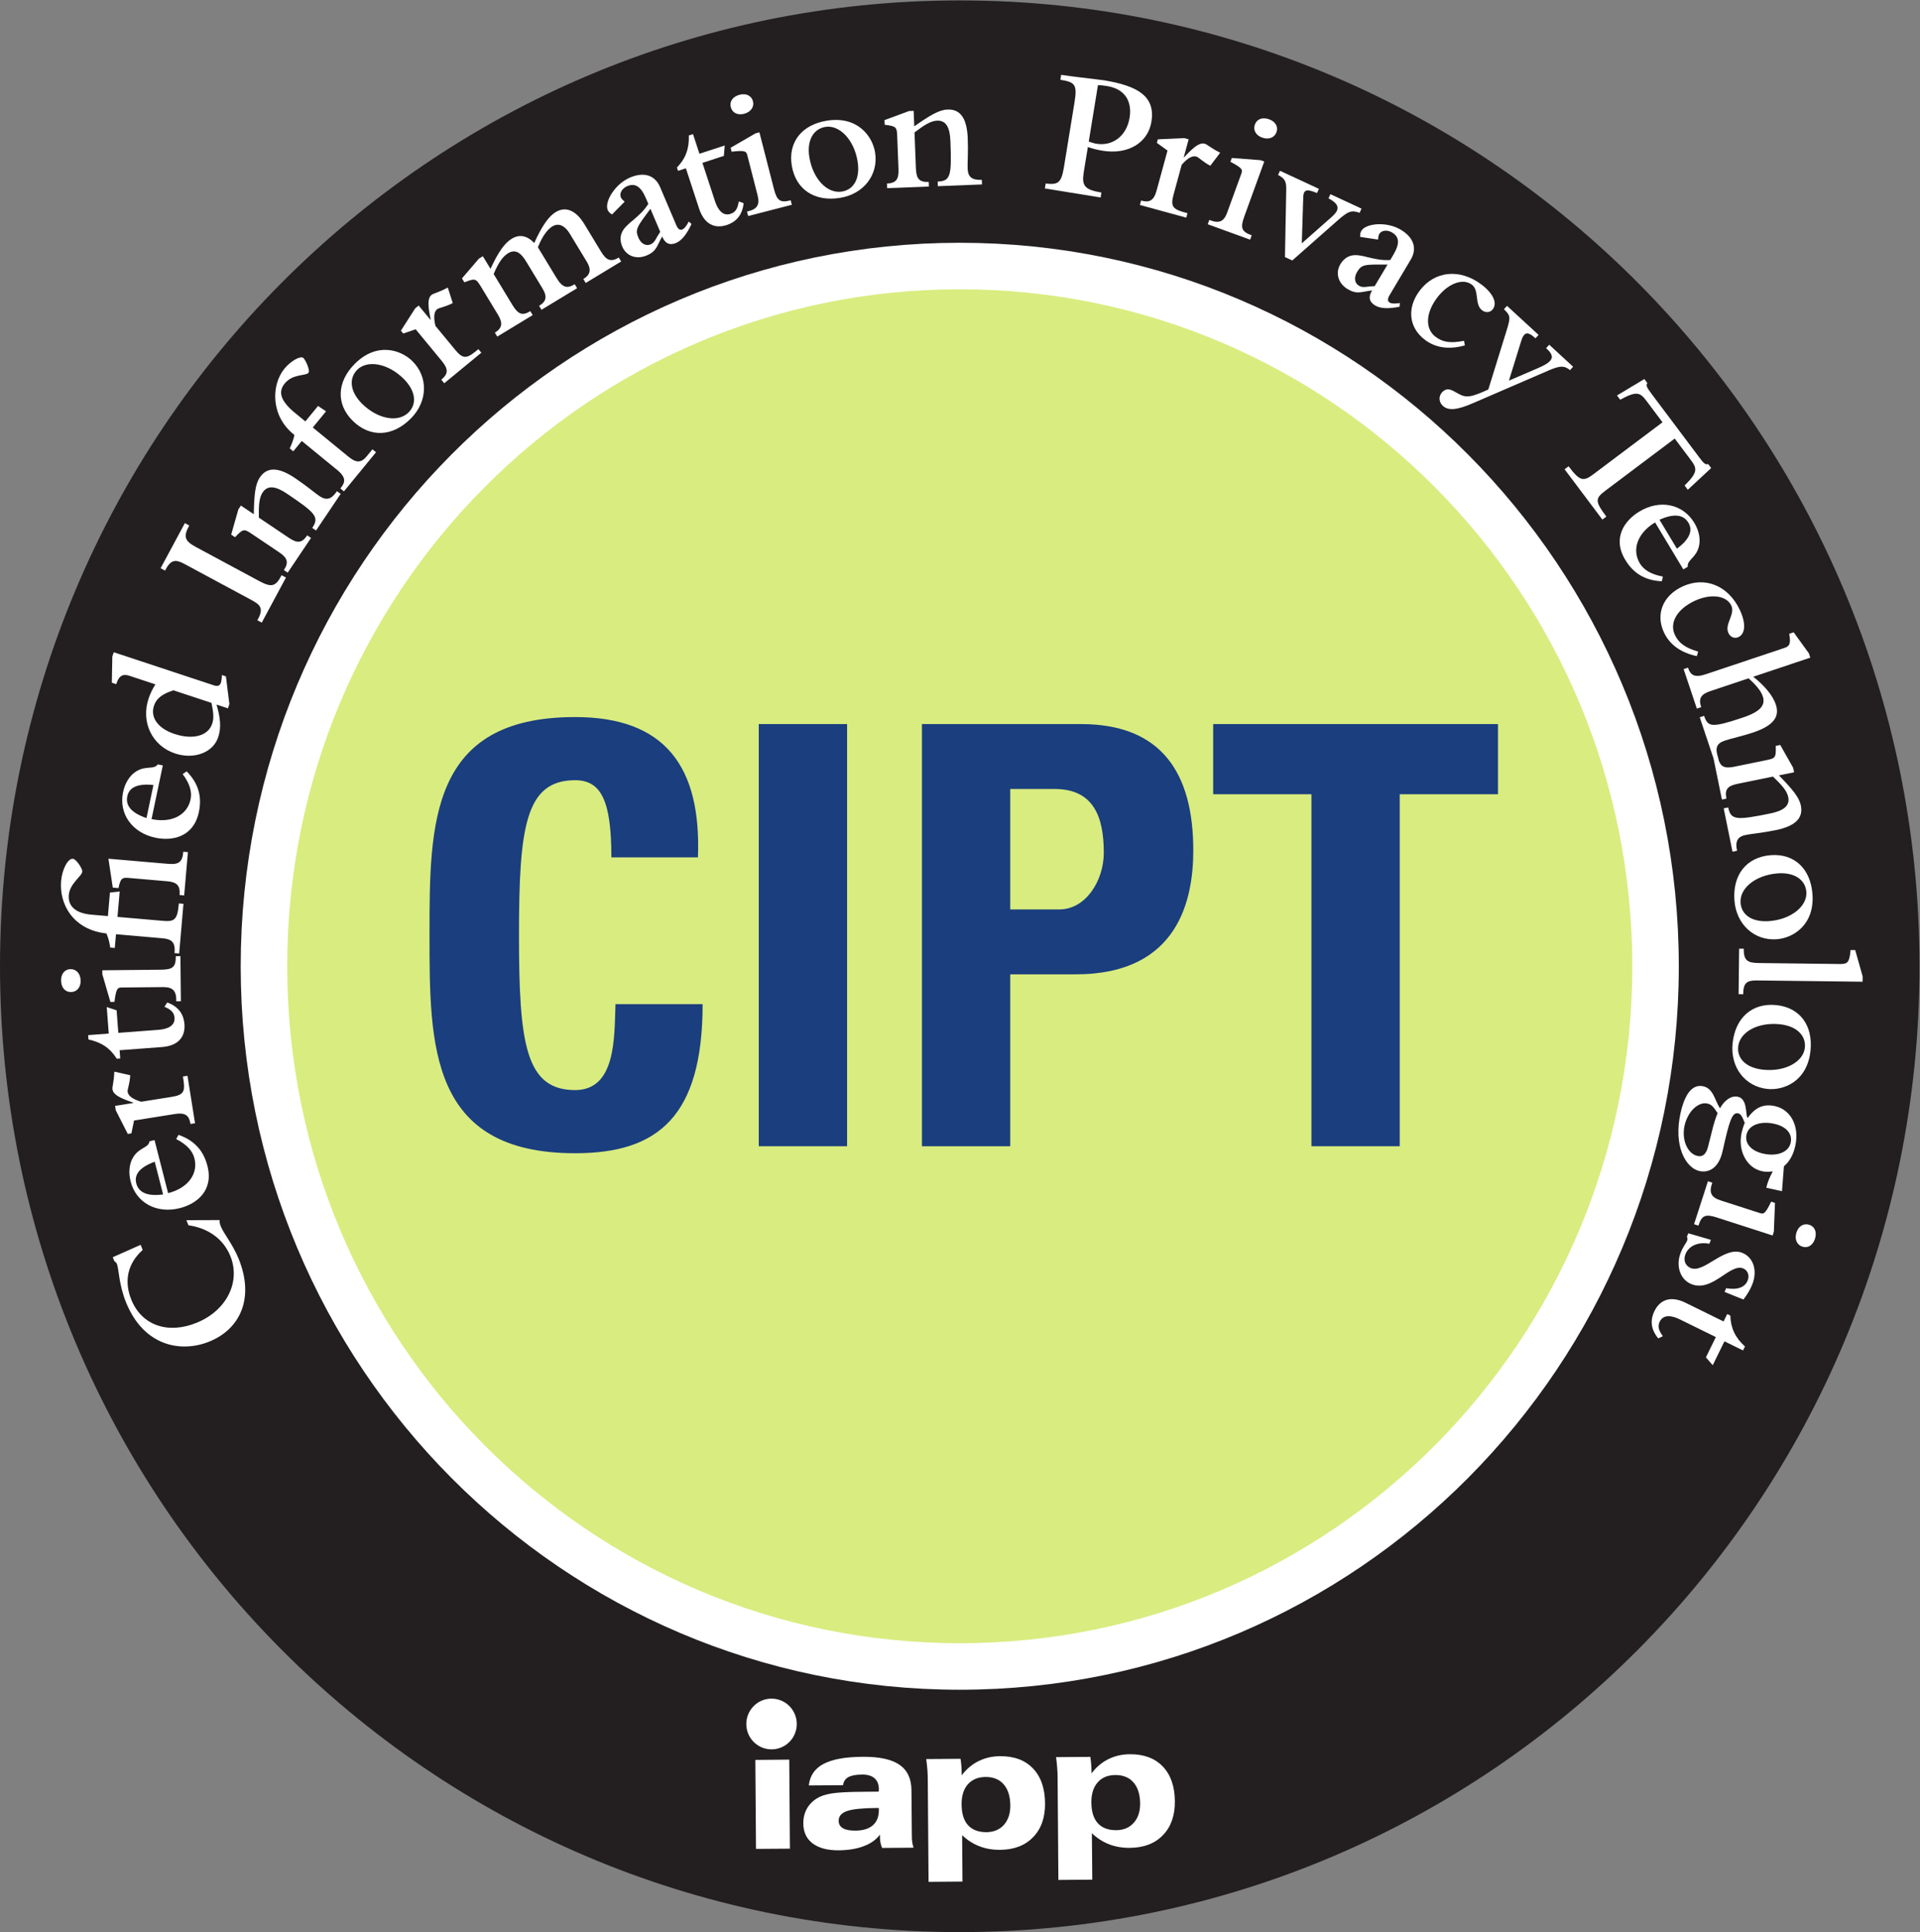 <?xml version="1.0" encoding="UTF-8" standalone="no"?>
<!-- Created with Inkscape (http://www.inkscape.org/) -->

<svg
   version="1.1"
   id="svg2"
   width="192"
   height="193.24"
   viewBox="0 0 192 193.24"
   sodipodi:docname="CIPT_FINAL.eps"
   xmlns:inkscape="http://www.inkscape.org/namespaces/inkscape"
   xmlns:sodipodi="http://sodipodi.sourceforge.net/DTD/sodipodi-0.dtd"
   xmlns="http://www.w3.org/2000/svg"
   xmlns:svg="http://www.w3.org/2000/svg">
  <rect x="0" y="0" width="192" height="193.24" fill="#808080" stroke="none"/>
  <defs
     id="defs6" />
  <sodipodi:namedview
     id="namedview4"
     pagecolor="#ffffff"
     bordercolor="#000000"
     borderopacity="0.25"
     inkscape:showpageshadow="2"
     inkscape:pageopacity="0.0"
     inkscape:pagecheckerboard="0"
     inkscape:deskcolor="#d1d1d1" />
  <g
     id="g8"
     inkscape:groupmode="layer"
     inkscape:label="ink_ext_XXXXXX"
     transform="matrix(1.333,0,0,-1.333,0,193.24)">
    <g
       id="g10"
       transform="scale(0.1)">
      <path
         d="M 1440,724.66 C 1440,324.461 1117.66,0 720,0 322.344,0 0,324.461 0,724.66 c 0,400.24 322.344,724.69 720,724.69 397.66,0 720,-324.45 720,-724.69"
         style="fill:#231f20;fill-opacity:1;fill-rule:nonzero;stroke:none"
         id="path12" />
      <path
         d="m 1241.97,724.676 c 0,-290.145 -233.68,-525.375 -521.97,-525.375 -288.289,0 -521.98,235.23 -521.98,525.375 0,290.144 233.691,525.384 521.98,525.384 288.29,0 521.97,-235.24 521.97,-525.384"
         style="fill:#d9ec80;fill-opacity:1;fill-rule:nonzero;stroke:none"
         id="path14" />
      <path
         d="m 1241.97,724.676 c 0,-290.145 -233.68,-525.375 -521.97,-525.375 -288.289,0 -521.98,235.23 -521.98,525.375 0,290.144 233.691,525.384 521.98,525.384 288.29,0 521.97,-235.24 521.97,-525.384"
         style="fill:none;stroke:#ffffff;stroke-width:34.9;stroke-linecap:butt;stroke-linejoin:miter;stroke-miterlimit:4;stroke-dasharray:none;stroke-opacity:1"
         id="path16" />
      <path
         d="m 566.648,129.199 25.438,0.211 0.496,-66.789 -25.441,-0.18 -0.493,66.758"
         style="fill:#ffffff;fill-opacity:1;fill-rule:nonzero;stroke:none"
         id="path18" />
      <path
         d="m 660.117,73.191 c -2.769,-3.793 -6.769,-6.703 -12.058,-8.672 -5.305,-2.051 -11.59,-3.059 -18.864,-3.148 -8.418,-0.043 -14.945,1.688 -19.566,5.18 -4.617,3.488 -6.941,8.461 -6.996,14.969 -0.028,4.012 0.836,7.672 2.582,10.879 1.746,3.25 4.277,5.883 7.64,7.934 2.653,1.719 6.395,2.969 11.184,3.727 4.774,0.761 12.399,1.16 22.797,1.23 l 12.375,0.109 c -0.004,0.25 0.031,0.563 0.066,0.981 0.036,0.383 0.051,0.68 0.051,0.859 -0.031,3.602 -1.113,6.352 -3.277,8.192 -2.149,1.89 -5.274,2.808 -9.309,2.781 -4.656,-0.031 -8.086,-0.691 -10.344,-1.949 -2.253,-1.231 -3.554,-3.262 -3.972,-6.032 l -25.656,-0.199 c 0.765,7.258 4.425,12.641 10.953,16.129 6.554,3.5 16.324,5.289 29.332,5.371 12.519,0.117 21.785,-1.883 27.726,-5.98 5.934,-4.071 8.953,-10.492 8.985,-19.172 l 0.289,-34.148 c 0,-1.899 0.093,-3.539 0.32,-4.941 0.195,-1.399 0.555,-2.711 1.004,-3.961 l -23.617,-0.18 c -0.559,1.25 -0.953,2.57 -1.239,4.051 -0.273,1.441 -0.394,2.992 -0.418,4.742 z m -0.804,19.938 h -2.012 c -10.52,-0.09 -17.852,-0.859 -22,-2.328 -4.125,-1.461 -6.176,-3.902 -6.153,-7.34 0.032,-2.473 1.09,-4.312 3.227,-5.531 2.094,-1.23 5.293,-1.828 9.504,-1.781 5.664,0.051 9.996,1.402 12.976,4.062 3.004,2.629 4.489,6.449 4.458,11.43 v 1.488"
         style="fill:#ffffff;fill-opacity:1;fill-rule:nonzero;stroke:none"
         id="path20" />
      <path
         d="m 597.727,156.289 c 0.086,-10.527 -8.336,-19.109 -18.774,-19.168 -10.449,-0.101 -19.008,8.359 -19.078,18.891 -0.066,10.488 8.34,19.09 18.773,19.168 10.454,0.082 19.004,-8.391 19.079,-18.891"
         style="fill:#ffffff;fill-opacity:1;fill-rule:nonzero;stroke:none"
         id="path22" />
      <path
         d="m 793.988,39.148 -0.582,77.063 c 0,2.277 -0.129,4.711 -0.324,7.199 -0.176,2.488 -0.457,5.129 -0.832,7.871 l 25.695,0.199 c 0.27,-1.73 0.493,-3.449 0.621,-5.179 0.161,-1.699 0.243,-3.422 0.243,-5.141 l 0.046,-2.078 c 3.43,4.617 7.641,8.188 12.532,10.637 4.902,2.453 10.301,3.711 16.234,3.742 10.524,0.07 18.754,-3.012 24.723,-9.231 5.957,-6.25 8.961,-14.968 9.039,-26.179 0.062,-10.629 -2.93,-19.109 -8.981,-25.32 -6.027,-6.281 -14.308,-9.41 -24.761,-9.512 -5.664,-0.07 -10.899,0.832 -15.606,2.672 -4.75,1.84 -9.055,4.598 -12.906,8.328 l 0.289,-34.867 z m 43.446,37.332 c 5.464,0.051 9.828,1.871 13.074,5.531 3.238,3.59 4.84,8.438 4.82,14.477 -0.09,6.813 -1.742,12.071 -4.976,15.793 -3.286,3.758 -7.813,5.61 -13.637,5.571 -5.664,-0.032 -10.102,-1.872 -13.277,-5.524 -3.2,-3.637 -4.747,-8.668 -4.711,-15.137 0.066,-6.84 1.675,-12.012 4.843,-15.512 3.203,-3.508 7.817,-5.258 13.864,-5.199"
         style="fill:#ffffff;fill-opacity:1;fill-rule:nonzero;stroke:none"
         id="path24" />
      <path
         d="m 696.594,37.711 -0.59,77.051 c 0.012,2.25 -0.121,4.66 -0.285,7.136 -0.223,2.543 -0.492,5.172 -0.867,7.942 l 25.722,0.199 c 0.293,-1.75 0.453,-3.449 0.61,-5.199 0.14,-1.75 0.242,-3.442 0.242,-5.141 l 0.019,-2.097 c 3.504,4.668 7.672,8.199 12.563,10.66 4.918,2.429 10.34,3.726 16.25,3.726 10.508,0.09 18.769,-3 24.668,-9.199 6,-6.25 8.98,-14.988 9.066,-26.207 C 784.07,85.961 781.098,77.469 775.035,71.25 769,64.988 760.73,61.82 750.273,61.738 c -5.707,-0.047 -10.914,0.863 -15.636,2.723 -4.696,1.809 -9.012,4.57 -12.852,8.277 l 0.25,-34.816 z m 43.445,37.27 c 5.481,0.078 9.859,1.898 13.109,5.531 3.204,3.637 4.817,8.469 4.778,14.52 -0.051,6.809 -1.703,12.071 -4.965,15.809 -3.277,3.762 -7.793,5.601 -13.617,5.558 -5.649,-0.058 -10.114,-1.898 -13.313,-5.558 -3.152,-3.57 -4.718,-8.66 -4.664,-15.129 0.059,-6.781 1.633,-11.98 4.832,-15.5 3.207,-3.512 7.809,-5.25 13.84,-5.23"
         style="fill:#ffffff;fill-opacity:1;fill-rule:nonzero;stroke:none"
         id="path26" />
      <path
         d="m 164.754,534.25 c -0.012,-1.797 0.09,-2.785 0.879,-4.707 2.344,-5.723 8.887,-13.313 13.308,-24.133 12.129,-29.676 1.25,-52.851 -21.687,-62.238 -21.785,-8.91 -49.395,-3.25 -62.57,28.976 -5.672,13.879 -5.449,25.422 -6.961,29.114 -0.422,1.015 -0.938,1.551 -1.836,1.933 l -1.301,3.172 20.898,9.289 1.555,-3.82 c -11.281,-10.106 -14.238,-23.367 -8.457,-37.5 7.813,-19.109 27.383,-25.977 49.031,-17.109 22.434,9.171 33.11,30.636 25.149,50.117 -5.11,12.492 -16.297,20.84 -31.387,22.988 l -1.562,3.828 24.941,0.09"
         style="fill:#ffffff;fill-opacity:1;fill-rule:nonzero;stroke:none"
         id="path28" />
      <path
         d="m 116.082,578.008 c -10.859,-3.914 -15.598,-9.383 -13.867,-16.18 1.805,-7.062 8.535,-9.894 20.144,-8.351 z m 17.844,20.168 c 11.765,-4.094 18.719,-11.692 21.687,-23.293 4.766,-18.66 -8.152,-28.485 -20.636,-31.668 -17.43,-4.453 -32.872,3.965 -36.961,19.949 -1.848,7.199 -0.898,13.547 1.805,18.078 4.614,7.703 11.528,6.914 12.336,12.09 l 3.758,0.957 10.207,-39.855 c 14.883,3.8 22.727,14.472 19.727,26.191 -1.465,5.734 -5.95,10.41 -13.684,14.406 l 1.762,3.145"
         style="fill:#ffffff;fill-opacity:1;fill-rule:nonzero;stroke:none"
         id="path30" />
      <path
         d="m 98.59,599.297 -2.734,-0.43 -8.965,17.656 -0.555,3.399 13.68,2.18 -0.047,0.261 c -10.949,3.692 -15.02,6.25 -15.586,9.922 -0.332,2.043 1.035,4.895 1.375,13.313 l 11.926,-2.696 c -0.254,-6.308 -2.227,-10.664 -1.945,-12.433 0.5,-3.125 3.828,-5.528 10.157,-7.442 l 22.687,3.614 c 9.844,1.562 10.547,4.179 8.641,15.304 l 3.418,0.535 5.675,-35.593 -3.425,-0.539 c -1,6.242 -3.633,8.75 -11.703,7.472 l -30.625,-4.875 -1.973,-9.648"
         style="fill:#ffffff;fill-opacity:1;fill-rule:nonzero;stroke:none"
         id="path32" />
      <path
         d="m 125.496,697.5 c 9.133,-3.32 12.371,-9.559 12.883,-16.289 0.691,-9.199 -4.328,-16.199 -16.887,-17.148 l -31.75,-2.383 0.469,-6.18 -2.617,-0.195 c -5.059,8.047 -11.621,12.383 -21.219,14.422 l -0.254,3.293 15.469,1.16 -1.516,19.902 7.414,-2.469 1.277,-16.894 30.082,2.265 c 6.914,0.516 12.547,3.016 12.086,9.051 -0.282,3.84 -2.403,6.028 -7.567,8.274 l 2.129,3.191"
         style="fill:#ffffff;fill-opacity:1;fill-rule:nonzero;stroke:none"
         id="path34" />
      <path
         d="m 82.82,697.91 -6.035,20.715 -0.031,3.027 43.879,0.438 c 9.133,0.09 11.328,2.043 11.25,10.148 l 3.457,0.039 0.359,-33.839 -3.465,-0.028 c 0.204,7.695 -2.461,10.703 -9.941,10.633 l -31.008,-0.301 c -2.91,-0.039 -4.149,-0.324 -5.43,-10.793 z m -36.992,16.145 c -0.059,4.961 2.812,8.425 7.109,8.465 4.422,0.039 7.5,-3.504 7.566,-8.731 0.051,-4.949 -2.82,-8.418 -7.246,-8.465 -4.434,-0.039 -7.383,3.367 -7.43,8.731"
         style="fill:#ffffff;fill-opacity:1;fill-rule:nonzero;stroke:none"
         id="path36" />
      <path
         d="m 125.621,801.555 c 8,-0.696 11.184,0.683 11.906,9.043 l 3.446,-0.293 -2.813,-32.481 -3.437,0.293 c 0.617,7.266 -2.215,9.715 -9.266,10.332 l -29.504,2.547 c -4.559,0.391 -5.644,-0.898 -7.07,-7.676 l -4.277,0.364 -3.27,21.687 z M 82.684,738.703 c -0.539,3.496 -1.105,6.582 -2.844,10.594 -24.785,2.695 -35.516,21.711 -33.992,39.394 0.762,8.77 5.086,16.954 8.816,16.633 2.609,-0.226 7.258,-7.531 7.09,-9.582 -0.312,-3.562 -9.383,-8.855 -10.145,-17.625 -0.754,-8.769 5.762,-13.75 16.797,-14.707 l 12.559,-1.086 1.524,17.676 7.293,0.754 -1.641,-19.043 33.925,-2.941 c 8.84,-0.762 11.028,0.578 12.114,13.039 l 3.445,-0.293 -3.215,-37.286 -3.457,0.301 c 0.695,7.949 -1.863,10.52 -9.031,11.133 l -34.903,3.02 -0.891,-10.286 -3.445,0.305"
         style="fill:#ffffff;fill-opacity:1;fill-rule:nonzero;stroke:none"
         id="path38" />
      <path
         d="m 115.098,860.656 c -11.477,1.27 -18.157,-1.554 -19.594,-8.418 -1.492,-7.14 3.293,-12.636 14.394,-16.367 z m 24.929,10.254 c 8.75,-8.859 11.629,-18.742 9.18,-30.461 -3.953,-18.855 -19.894,-21.98 -32.5,-19.355 -17.629,3.683 -27.773,18.039 -24.387,34.199 1.524,7.277 5.176,12.551 9.602,15.422 7.539,4.89 13.398,1.14 16.418,5.43 l 3.797,-0.793 -8.449,-40.274 c 15.058,-3.144 26.796,2.981 29.289,14.824 1.218,5.793 -0.743,11.973 -5.938,18.957 l 2.988,2.051"
         style="fill:#ffffff;fill-opacity:1;fill-rule:nonzero;stroke:none"
         id="path40" />
      <path
         d="m 130.125,931.711 c -8.477,-2.715 -12.793,-6.066 -14.617,-11.555 -2.942,-8.875 3.086,-17.109 15.437,-21.199 13.672,-4.512 25.176,-1.504 28.203,7.637 1.297,3.914 1.2,7.578 -0.5,15.683 z m 32.336,-10.703 c 2.754,-9.746 3.738,-16.887 1.227,-24.465 -3.797,-11.504 -18.016,-16.941 -32.333,-12.207 -17.214,5.695 -25.769,23.449 -19.929,41.094 1.211,3.652 3.074,7.531 5.152,10.754 l -19.305,6.386 c -4.609,1.524 -7.93,0.743 -10.09,-6.23 l -3.289,1.094 0.359,19.589 1.086,3.262 75.058,-24.824 c 3.016,-0.996 4.551,-0.344 5.418,2.266 0.079,0.261 0.688,2.968 0.625,5.449 l 3.032,-1.008 2.605,-20.711 -1.074,-3.273 -8.543,2.824"
         style="fill:#ffffff;fill-opacity:1;fill-rule:nonzero;stroke:none"
         id="path42" />
      <path
         d="m 120.496,1023.33 18.184,33.83 3.281,-1.78 c -4.356,-8.12 -3.77,-11.4 4.883,-16.07 l 47.453,-25.54 c 9.148,-4.93 12.5,-4.54 16.941,4.32 l 3.289,-1.78 -18.164,-33.818 -3.289,1.778 c 5.379,9.441 1.797,11.835 -5.156,15.585 l -49.641,26.715 c -6.582,3.55 -10.117,3.42 -14.48,-5.01 l -3.301,1.77"
         style="fill:#ffffff;fill-opacity:1;fill-rule:nonzero;stroke:none"
         id="path44" />
      <path
         d="m 173.426,1048.55 5.39,18.92 1.914,2.86 9.661,-6.5 c 0.281,14.57 1.011,22.37 4.547,27.62 5.304,7.88 13.734,8 26.371,-0.49 9.312,-6.27 14.531,-10.94 18.308,-13.49 5.293,-3.55 8.977,-2.55 13.125,3.62 l 2.86,-1.94 -18.504,-27.51 -2.871,1.93 c 5.457,8.1 2.656,11.15 -18.946,25.69 -8.625,5.8 -14.519,6.45 -18.215,0.97 -2.617,-3.88 -3.074,-9.53 -2.886,-18.95 l 22.293,-15 c 6.433,-4.33 9.914,-4.35 13.996,1.69 l 2.859,-1.92 -17.5,-26.05 -2.871,1.95 c 3.762,5.59 2.773,9.08 -3.445,13.26 l -20.559,13.83 c -5.976,4.03 -6.555,3.91 -12.644,-2.43 l -2.883,1.94"
         style="fill:#ffffff;fill-opacity:1;fill-rule:nonzero;stroke:none"
         id="path46" />
      <path
         d="m 217.344,1113.23 c 1.531,3.19 3.23,7.66 3.457,10.14 -17.903,13.95 -17.485,37.42 -7.375,49.76 4.629,5.63 11.953,9.77 14.09,8.01 1.504,-1.23 5.382,-9.37 3.898,-11.19 -2.004,-2.44 -11.797,-0.63 -17.805,-7.99 -5.32,-6.48 -2.949,-13.41 7.871,-22.26 l 7.61,-6.23 9.492,11.6 6.008,-4.02 -9.934,-12.14 26.668,-21.84 c 5.246,-4.28 9.192,-5.39 13.801,0.25 l 4.277,5.22 2.688,-2.2 -24.067,-29.35 -2.675,2.19 c 3.578,4.35 4.765,8 -2.41,13.88 l -26.563,21.74 -6.359,-7.76 -2.672,2.19"
         style="fill:#ffffff;fill-opacity:1;fill-rule:nonzero;stroke:none"
         id="path48" />
      <path
         d="m 306.543,1140.25 c 6.48,6.56 5.23,16.31 -3.828,25.28 -11.809,11.7 -27.258,14.21 -34.719,6.69 -6.594,-6.65 -5.254,-16.7 3.621,-25.47 11.711,-11.6 27.071,-14.41 34.926,-6.5 z m -40.449,36.35 c 16.375,16.52 34.492,10.78 43.258,2.11 12.011,-11.88 11.574,-30.23 -1.114,-43.03 -13.758,-13.88 -30.75,-14.49 -43.648,-1.72 -12.512,12.37 -11.965,29.06 1.504,42.64"
         style="fill:#ffffff;fill-opacity:1;fill-rule:nonzero;stroke:none"
         id="path50" />
      <path
         d="m 302.508,1199.41 -1.758,2.13 10.664,16.69 2.656,2.19 8.821,-10.69 0.203,0.17 c -2.371,11.32 -2.227,16.12 0.644,18.48 1.602,1.3 4.766,1.57 12.188,5.54 l 3.73,-11.65 c -5.578,-2.97 -10.332,-3.48 -11.711,-4.61 -2.437,-2.02 -2.82,-6.1 -1.277,-12.53 l 14.637,-17.74 c 6.347,-7.7 8.965,-6.97 17.582,0.31 l 2.207,-2.68 -27.824,-22.92 -2.215,2.68 c 4.89,4.02 5.718,7.56 0.504,13.87 l -19.735,23.95 -9.316,-3.19"
         style="fill:#ffffff;fill-opacity:1;fill-rule:nonzero;stroke:none"
         id="path52" />
      <path
         d="m 346.578,1240.79 12.719,14.84 2.945,1.78 5.735,-9.46 c 5.75,12.54 10.617,19.37 15.918,22.58 5.761,3.49 11.335,2.52 16.894,-3.19 5.676,12.66 10.859,20.02 16.035,23.16 7.766,4.71 15.43,1.1 21.602,-9.08 l 12.265,-20.23 c 3.516,-5.8 6.68,-8.89 13.504,-4.76 l 1.797,-2.96 -26.59,-16.12 -1.797,2.96 c 4.708,2.85 6.575,6.4 2.559,13.03 l -12.695,20.95 c -3.235,5.33 -7.84,8.68 -13.145,5.48 -3.879,-2.36 -7.578,-7.67 -10.801,-15.61 l 13.993,-23.09 c 4.457,-7.33 7.98,-8.11 13.625,-4.68 l 1.797,-2.97 -26.719,-16.18 -1.778,2.95 c 4.93,3.01 6.563,6.41 2.469,13.16 l -12.051,19.88 c -3.379,5.57 -7.468,10.2 -13.711,6.42 -3.992,-2.42 -7.41,-7.41 -10.808,-15.61 l 14.14,-23.32 c 4.454,-7.34 7.723,-7.95 13.36,-4.52 l 1.797,-2.96 -26.582,-16.12 -1.797,2.96 c 5.527,3.36 6.062,7.24 2.336,13.4 l -12.629,20.83 c -3.945,6.5 -4.406,6.72 -12.598,3.52 l -1.789,2.96"
         style="fill:#ffffff;fill-opacity:1;fill-rule:nonzero;stroke:none"
         id="path54" />
      <path
         d="m 487.93,1293.02 c -10.129,-13.78 -11.703,-15.35 -8.996,-21.72 1.894,-4.46 5.593,-6.5 9.14,-4.99 1.895,0.81 2.84,2.11 3.797,3.73 0.82,1.55 1.516,2.75 3.418,5.66 z m 30.847,-11.4 c -3.679,-7.88 -7.402,-12.46 -11.582,-14.24 -4.804,-2.05 -8.34,-0.4 -10.449,4.88 -4.062,-7.3 -4.101,-11.07 -11.57,-14.25 -7.727,-3.27 -15.324,-0.5 -18.363,6.64 -1.512,3.56 -1.676,7.1 -0.438,10.19 1.445,3.62 4.707,6.5 8.594,9.66 3.828,3.29 8.117,6.91 11.386,12.22 l -1.738,4.07 c -3.777,8.92 -8.125,11.74 -14.07,9.21 -3.918,-1.67 -6.047,-5.43 -4.817,-8.37 0.497,-1.14 1.778,-2.4 2.891,-3.27 l -9.512,-9.62 c -1.789,1.05 -2.707,2.16 -3.195,3.31 -2.644,6.24 5.539,19.65 16.684,24.38 10.371,4.41 18.738,1.95 22.632,-7.22 l 12.129,-28.53 c 1.145,-2.67 2.61,-4.01 4.504,-3.2 1.524,0.65 3.114,2.53 4.805,5.95 l 2.109,-1.81"
         style="fill:#ffffff;fill-opacity:1;fill-rule:nonzero;stroke:none"
         id="path56" />
      <path
         d="m 557.859,1297.21 c -1.023,-9.66 -6.308,-14.31 -12.714,-16.4 -8.758,-2.86 -16.758,0.35 -20.684,12.32 l -9.922,30.26 -5.879,-1.92 -0.832,2.5 c 6.613,6.82 9.25,14.24 8.93,24.04 l 3.133,1.03 4.824,-14.74 18.973,6.2 -0.641,-7.79 -16.086,-5.26 9.402,-28.68 c 2.153,-6.57 5.93,-11.47 11.672,-9.58 3.672,1.2 5.281,3.77 6.223,9.32 l 3.601,-1.3"
         style="fill:#ffffff;fill-opacity:1;fill-rule:nonzero;stroke:none"
         id="path58" />
      <path
         d="m 548.094,1338.8 18.679,10.81 2.93,0.76 10.91,-42.52 c 2.285,-8.85 4.707,-10.51 12.567,-8.49 l 0.851,-3.35 -32.781,-8.44 -0.859,3.35 c 7.539,1.65 9.812,4.96 7.949,12.2 l -7.715,30.04 c -0.727,2.81 -1.301,3.95 -11.77,2.68 z m 6.828,39.79 c 4.812,1.23 8.855,-0.73 9.922,-4.88 1.101,-4.3 -1.606,-8.13 -6.672,-9.44 -4.793,-1.23 -8.848,0.72 -9.942,5.01 -1.101,4.29 1.504,7.97 6.692,9.31"
         style="fill:#ffffff;fill-opacity:1;fill-rule:nonzero;stroke:none"
         id="path60" />
      <path
         d="m 631.578,1305.92 c 9.106,1.47 13.828,10.11 11.777,22.68 -2.671,16.41 -13.687,27.53 -24.148,25.85 -9.23,-1.51 -14.043,-10.43 -12.039,-22.74 2.652,-16.27 13.418,-27.58 24.41,-25.79 z m -11.308,53.18 c 22.941,3.72 34.218,-11.57 36.203,-23.74 2.715,-16.68 -8.426,-31.26 -26.211,-34.15 -19.289,-3.13 -33.379,6.38 -36.297,24.29 -2.832,17.36 7.422,30.54 26.305,33.6"
         style="fill:#ffffff;fill-opacity:1;fill-rule:nonzero;stroke:none"
         id="path62" />
      <path
         d="m 663.531,1359.53 18.442,6.82 3.445,0.13 0.449,-11.61 c 11.914,8.36 18.645,12.36 24.973,12.61 9.469,0.36 14.551,-6.36 15.144,-21.58 0.43,-11.21 -0.254,-18.16 -0.078,-22.72 0.242,-6.37 3.235,-8.75 10.653,-8.46 l 0.129,-3.45 -33.106,-1.3 -0.137,3.46 c 9.754,0.38 10.559,4.43 9.539,30.44 -0.398,10.37 -3.355,15.52 -9.937,15.27 -4.68,-0.18 -9.516,-3.14 -16.992,-8.84 l 1.043,-26.84 c 0.3,-7.75 2.336,-10.58 9.621,-10.3 l 0.133,-3.45 -31.329,-1.22 -0.132,3.46 c 6.726,0.26 8.961,3.12 8.668,10.59 l -0.965,24.76 c -0.274,7.19 -0.711,7.59 -9.422,8.78 l -0.141,3.45"
         style="fill:#ffffff;fill-opacity:1;fill-rule:nonzero;stroke:none"
         id="path64" />
      <path
         d="m 816.766,1343.44 c 1.726,-0.56 3.679,-1.29 5.722,-1.62 12.5,-2.03 22.742,6.11 24.922,19.5 1.504,9.15 -0.73,21.15 -17.031,23.8 -2.578,0.42 -4.629,0.61 -6.707,0.67 z m -32.317,-31.48 c 9.438,-1.11 11.789,0.47 13.762,12.63 l 7.93,48.63 c 2.16,13.24 0.058,14.85 -10.664,16.59 l 0.593,3.69 c 3.938,-0.64 10.774,-1.47 14.055,-1.87 6.563,-0.78 15.598,-1.83 18.176,-2.24 25.664,-4.18 38.543,-12.3 35.496,-31.01 -2.609,-15.98 -17.578,-24.91 -36.719,-21.8 -3.66,0.6 -7.297,1.47 -10.984,2.77 l -3.047,-18.71 c -1.723,-10.52 0.625,-13.28 13.23,-15.47 l -0.605,-3.69 -41.824,6.8 0.601,3.68"
         style="fill:#ffffff;fill-opacity:1;fill-rule:nonzero;stroke:none"
         id="path66" />
      <path
         d="m 867.867,1342.46 0.742,2.66 19.786,0.92 3.312,-0.91 -3.644,-13.36 0.265,-0.08 c 7.883,8.47 11.875,11.11 15.469,10.13 1.992,-0.54 4.043,-2.97 11.562,-6.75 l -7.375,-9.75 c -5.64,2.84 -8.796,6.42 -10.515,6.89 -3.067,0.84 -6.621,-1.2 -10.977,-6.18 l -6.047,-22.17 c -2.636,-9.61 -0.535,-11.34 10.383,-14.17 l -0.906,-3.34 -34.785,9.51 0.906,3.33 c 6.125,-1.67 9.492,-0.3 11.641,7.58 l 8.171,29.92 -7.988,5.77"
         style="fill:#ffffff;fill-opacity:1;fill-rule:nonzero;stroke:none"
         id="path68" />
      <path
         d="m 952.184,1360.11 c 4.64,-1.69 6.886,-5.6 5.421,-9.63 -1.511,-4.17 -5.917,-5.81 -10.832,-4.02 -4.644,1.68 -6.882,5.59 -5.378,9.75 1.511,4.17 5.734,5.74 10.789,3.9 z m -28.082,-28.98 21.484,-1.64 2.848,-1.02 -14.989,-41.27 c -3.117,-8.59 -2.058,-11.32 5.567,-14.1 l -1.192,-3.26 -31.777,11.56 1.172,3.25 c 7.148,-2.89 10.887,-1.45 13.426,5.58 l 10.597,29.16 c 0.996,2.74 1.16,4 -8.183,8.87 l 1.047,2.87"
         style="fill:#ffffff;fill-opacity:1;fill-rule:nonzero;stroke:none"
         id="path70" />
      <path
         d="m 964.91,1306.68 c 0.176,6.63 -0.742,8.89 -6.113,11.69 l 1.445,3.15 29.207,-13.56 -1.453,-3.14 c -6.23,2.58 -8.644,2.63 -9.734,0.24 -0.469,-1 -0.61,-2.61 -0.688,-6.39 l -0.984,-31.58 22.082,19.5 c 2.278,2 3.658,3.64 4.298,5.03 1.51,3.26 -0.61,6.23 -6.361,9.2 l 1.454,3.14 23.337,-10.82 -1.44,-3.15 c -5.98,2.16 -8.49,1.34 -16.42,-5.66 l -34.099,-30.1 -5.488,2.55 0.957,49.9"
         style="fill:#ffffff;fill-opacity:1;fill-rule:nonzero;stroke:none"
         id="path72" />
      <path
         d="m 1040.92,1251.16 c -17.1,0.04 -19.29,0.38 -22.85,-5.56 -2.47,-4.16 -1.92,-8.36 1.38,-10.33 1.77,-1.05 3.38,-1.04 5.25,-0.87 1.74,0.25 3.12,0.4 6.58,0.59 z m 9.01,-31.64 c -8.54,-1.68 -14.44,-1.38 -18.33,0.94 -4.49,2.68 -5.24,6.51 -2.23,11.31 -8.29,-1.01 -11.36,-3.21 -18.33,0.94 -7.2,4.3 -9.44,12.09 -5.49,18.75 2,3.33 4.76,5.54 7.97,6.37 3.78,0.97 8.03,0.04 12.87,-1.23 4.91,-1.15 10.38,-2.48 16.59,-1.99 l 2.25,3.81 c 4.96,8.33 4.68,13.49 -0.87,16.79 -3.67,2.19 -7.96,1.69 -9.59,-1.04 -0.64,-1.07 -0.9,-2.85 -0.94,-4.27 l -13.37,2 c -0.21,2.06 0.14,3.46 0.78,4.53 3.46,5.83 19.13,7.13 29.52,0.93 9.69,-5.76 12.64,-13.98 7.53,-22.54 l -15.86,-26.64 c -1.48,-2.49 -1.7,-4.47 0.07,-5.52 1.42,-0.84 3.87,-1.02 7.63,-0.36 l -0.2,-2.78"
         style="fill:#ffffff;fill-opacity:1;fill-rule:nonzero;stroke:none"
         id="path74" />
      <path
         d="m 1098.92,1190.51 c -11.85,-3.33 -21.98,-1.9 -30.08,4.27 -12.05,9.15 -13.53,24.01 -3.73,36.9 11.29,14.88 30.26,16.64 46.35,4.41 8.65,-6.57 11.97,-13.78 8.46,-18.41 -1.93,-2.54 -5.32,-2.92 -8.07,-0.83 -5.9,4.49 -1.87,14.81 -7.66,19.22 -6.8,5.15 -18.03,0.82 -25.98,-9.65 -8.71,-11.46 -9.29,-23.36 -1.31,-29.44 5.48,-4.16 11.4,-5.01 21.38,-3.02 l 0.64,-3.45"
         style="fill:#ffffff;fill-opacity:1;fill-rule:nonzero;stroke:none"
         id="path76" />
      <path
         d="m 1130.45,1202.39 c 2.87,9.41 2.62,10.57 -2.23,15.24 l 2.33,2.55 23.69,-21.81 -2.35,-2.56 c -4.55,4.2 -6.71,4.49 -8.48,2.56 -1.05,-1.11 -1.58,-2.51 -2.54,-5.58 l -8.89,-28.72 21.73,9.36 c 4.9,2.08 7.58,3.76 8.98,5.28 2.73,2.95 1.65,5.65 -2.81,9.75 l 2.35,2.55 17.9,-16.51 -2.33,-2.54 c -4.24,3.52 -7.56,3.38 -15.92,-0.21 l -56.9,-24.6 c -11.54,-5.01 -18.34,-5.9 -22.59,-1.98 -3.04,2.79 -3.3,7.17 -0.59,10.13 6.02,6.53 11.47,-3.39 19.08,-3.06 1.95,0.08 4.87,0.21 15.63,5.18 l 13.94,44.97"
         style="fill:#ffffff;fill-opacity:1;fill-rule:nonzero;stroke:none"
         id="path78" />
      <path
         d="m 1233.57,1165.27 2.22,-2.97 c -0.44,-1.02 -0.73,-1.76 -0.22,-2.92 0.52,-1.17 1.58,-2.79 3.72,-5.64 l 34.93,-46.54 c 4.22,-5.62 5.1,-6.33 7.25,-5.74 l 2.24,-2.97 -17.55,-16.3 -2.39,3.19 c 10.35,10.2 9.35,12.9 4.4,19.5 l -11.81,15.74 -52.13,-39.21 c -7.52,-5.67 -7.84,-7.78 0.84,-19.34 l -2.99,-2.25 -28.34,37.74 3,2.24 c 8.25,-10.99 11.01,-11.67 18.32,-6.17 l 52.14,39.19 -11.82,15.75 c -4.87,6.48 -7.18,8.18 -19.93,1.18 l -2.41,3.19 20.53,12.33"
         style="fill:#ffffff;fill-opacity:1;fill-rule:nonzero;stroke:none"
         id="path80" />
      <path
         d="m 1257.99,1037.99 c 9.28,6.87 12.25,13.47 8.63,19.48 -3.75,6.25 -11.01,7.03 -21.68,2.22 z m -11.3,-24.46 c -12.43,0.54 -21.27,5.83 -27.44,16.08 -9.94,16.52 -0.39,29.66 10.65,36.28 15.42,9.29 32.62,5.65 41.13,-8.5 3.84,-6.36 4.74,-12.71 3.45,-17.82 -2.19,-8.71 -9.03,-9.95 -8.33,-15.14 l -3.33,-2 -21.2,35.26 c -13.17,-7.92 -17.63,-20.39 -11.39,-30.78 3.06,-5.06 8.69,-8.26 17.25,-9.86 l -0.79,-3.52"
         style="fill:#ffffff;fill-opacity:1;fill-rule:nonzero;stroke:none"
         id="path82" />
      <path
         d="m 1272.94,957.375 c -12.06,2.578 -20.36,8.574 -24.68,17.801 -6.4,13.711 -0.79,27.574 13.89,34.424 16.95,7.9 34.56,0.63 43.11,-17.705 4.6,-9.852 4.18,-17.793 -1.09,-20.243 -2.88,-1.347 -6.07,-0.097 -7.52,3.016 -3.15,6.738 5.24,13.984 2.16,20.598 -3.62,7.724 -15.59,9.124 -27.51,3.562 -13.05,-6.094 -19.11,-16.355 -14.86,-25.457 2.91,-6.242 7.76,-9.738 17.52,-12.637 l -1.02,-3.359"
         style="fill:#ffffff;fill-opacity:1;fill-rule:nonzero;stroke:none"
         id="path84" />
      <path
         d="m 1278.41,912.578 c 2.8,-8.348 5.3,-9.258 29.18,-1.258 13.12,4.395 17.01,9.325 14.83,15.848 -1.31,3.918 -4.65,8.176 -10.67,13.555 l -28.87,-9.668 c -7.09,-2.371 -8.76,-5.684 -6.65,-11.953 l -3.28,-1.094 -9.92,29.621 3.27,1.101 c 1.92,-5.742 4.94,-7.781 13.46,-4.921 l 58.54,19.601 c 3.55,1.172 5.52,2.274 3.98,10.762 l 3.29,1.094 11.42,-15.774 1.08,-3.262 -42.78,-14.324 c 8.75,-6.933 14.75,-14.367 16.88,-20.761 2.97,-8.879 -1.01,-15.723 -17.15,-21.125 -7.61,-2.547 -16.18,-4.403 -21.05,-6.024 -6.42,-2.16 -7.43,-5.683 -5.03,-12.863 l -3.28,-1.102 -10.53,31.446 3.28,1.101"
         style="fill:#ffffff;fill-opacity:1;fill-rule:nonzero;stroke:none"
         id="path86" />
      <path
         d="m 1335.51,890.715 9.7,-17.121 0.7,-3.379 -11.4,-2.324 c 10.17,-10.418 15.2,-16.414 16.46,-22.625 1.91,-9.297 -3.91,-15.403 -18.82,-18.45 -11,-2.234 -17.95,-2.683 -22.43,-3.601 -6.25,-1.27 -8.1,-4.602 -6.63,-11.875 l -3.39,-0.695 -6.61,32.5 3.38,0.695 c 1.97,-9.57 6.09,-9.719 31.57,-4.524 10.17,2.082 14.78,5.84 13.46,12.317 -0.94,4.57 -4.65,8.875 -11.46,15.351 l -26.3,-5.371 c -7.6,-1.554 -10.06,-4.015 -8.61,-11.172 l -3.37,-0.695 -6.27,30.754 3.38,0.684 c 1.35,-6.602 4.53,-8.34 11.85,-6.848 l 24.27,4.961 c 7.05,1.437 7.37,1.926 7.14,10.723 l 3.38,0.695"
         style="fill:#ffffff;fill-opacity:1;fill-rule:nonzero;stroke:none"
         id="path88" />
      <path
         d="m 1305.75,772.168 c 0.74,-9.188 8.95,-14.609 21.65,-13.602 16.56,1.317 28.54,11.368 27.71,21.914 -0.74,9.325 -9.24,14.864 -21.66,13.875 -16.42,-1.296 -28.58,-11.082 -27.7,-22.187 z m 53.92,6.887 c 1.83,-23.164 -14.32,-33.137 -26.61,-34.102 -16.83,-1.34 -30.46,10.965 -31.89,28.926 -1.53,19.461 9.08,32.715 27.16,34.141 17.53,1.394 29.83,-9.915 31.34,-28.965"
         style="fill:#ffffff;fill-opacity:1;fill-rule:nonzero;stroke:none"
         id="path90" />
      <path
         d="m 1391.75,736.809 5.59,-19.746 -0.04,-3.985 -79.2,0.957 c -7.9,0.106 -10.26,-1.933 -10.37,-10.332 l -3.45,0.047 0.39,34.113 3.46,-0.039 c -0.1,-8.664 2.65,-10.625 11.09,-10.722 l 60.22,-0.735 c 6.38,-0.078 7.9,0.449 8.85,10.488 l 3.46,-0.046"
         style="fill:#ffffff;fill-opacity:1;fill-rule:nonzero;stroke:none"
         id="path92" />
      <path
         d="m 1303.97,664.367 c -0.94,-9.16 6.14,-15.988 18.79,-17.304 16.52,-1.719 30.14,5.976 31.22,16.511 0.98,9.309 -6.36,16.289 -18.75,17.59 -16.38,1.707 -30.1,-5.723 -31.26,-16.797 z m 54.24,-3.027 c -2.4,-23.117 -20.11,-29.981 -32.36,-28.711 -16.79,1.758 -27.93,16.328 -26.07,34.246 2.03,19.426 14.89,30.527 32.9,28.652 17.49,-1.824 27.51,-15.175 25.53,-34.187"
         style="fill:#ffffff;fill-opacity:1;fill-rule:nonzero;stroke:none"
         id="path94" />
      <path
         d="m 1310.23,598.41 c -1.5,-6.711 3.5,-12.324 12.57,-14.336 10.28,-2.285 18.96,1.004 20.54,8.114 1.52,6.855 -3.37,12.304 -12.31,14.289 -10.41,2.312 -19.22,-0.95 -20.8,-8.067 z m -29.31,23.262 c -6.92,1.543 -14.84,-5.996 -17.19,-16.613 -2.32,-10.477 2.14,-21.043 9.72,-22.723 4.05,-0.891 6.58,1.504 8.02,7.371 l 2.51,10.02 c 1.68,6.945 3.05,11.152 4.55,14.765 -2.27,3.184 -3.83,6.34 -7.61,7.18 z m 44.14,-63.184 c 0.89,4.032 2.43,7.774 4.87,12.305 -3.39,-0.52 -5.78,-0.402 -8.34,0.164 -11.23,2.492 -18.02,15.402 -15.06,28.703 0.6,2.676 1.52,5.567 2.37,7.5 -1.99,5.086 -3.17,6.758 -4.93,7.149 -4.6,1.023 -6.67,-5.704 -11.68,-28.262 -3.01,-13.555 -11.02,-16.426 -17.38,-15.02 -10.15,2.246 -19.72,18.594 -14.17,43.575 3.16,14.226 8.84,21.843 17.08,20.007 7.85,-1.738 8.9,-11.687 12.53,-16.433 3.71,6.504 8.66,9.629 13.53,8.543 7.58,-1.68 5.34,-14.989 7.27,-15.828 5.6,7.91 11.9,10.73 20.42,8.847 12.04,-2.668 18.48,-15.226 15.22,-29.863 -1.49,-6.711 -4.31,-11.719 -8.51,-15.293 l -1.46,-18.691 -11.76,2.597"
         style="fill:#ffffff;fill-opacity:1;fill-rule:nonzero;stroke:none"
         id="path96" />
      <path
         d="m 1361.54,520.07 c -1.52,-4.718 -5.35,-7.09 -9.44,-5.773 -4.2,1.359 -6.01,5.703 -4.4,10.676 1.53,4.715 5.35,7.09 9.57,5.742 4.21,-1.379 5.92,-5.539 4.27,-10.645 z m -29.96,27.039 -0.86,-21.562 -0.93,-2.879 -41.76,13.484 c -8.7,2.813 -11.4,1.661 -13.9,-6.074 l -3.28,1.067 10.41,32.214 3.29,-1.062 c -2.64,-7.258 -1.06,-10.938 6.05,-13.242 l 29.52,-9.524 c 2.76,-0.898 4.03,-1.015 8.56,8.508 l 2.9,-0.93"
         style="fill:#ffffff;fill-opacity:1;fill-rule:nonzero;stroke:none"
         id="path98" />
      <path
         d="m 1283.51,519.406 -1.19,-2.929 c -8.31,1.57 -15.36,-1.524 -17.89,-7.774 -1.78,-4.465 -0.24,-8.789 4.01,-10.5 10.01,-4.031 25.11,16.867 38.61,11.445 8.48,-3.418 11.57,-13.554 7.41,-23.886 -1.39,-3.446 -3.39,-6.942 -6.56,-11.141 l -14.13,5.684 1.13,2.8 c 8.37,-1.433 14.09,0.559 16.19,5.793 1.49,3.7 0.1,7.665 -3.37,9.063 -10.02,4.023 -23.09,-18.137 -38.89,-11.77 -8.48,3.411 -11.9,13.821 -7.9,23.782 0.97,2.422 1.95,4.109 2.82,5.535 0.82,1.301 1.48,2.219 1.89,3.242 0.41,1.016 0.35,2.375 -0.17,2.883 l 1.06,2.683 16.98,-4.91"
         style="fill:#ffffff;fill-opacity:1;fill-rule:nonzero;stroke:none"
         id="path100" />
      <path
         d="m 1244,445.461 c -6.18,7.48 -5.81,14.5 -2.83,20.555 4.06,8.281 11.94,11.757 23.25,6.203 l 28.57,-14.043 2.73,5.554 2.35,-1.152 c 0.29,-9.492 3.73,-16.558 10.97,-23.18 l -1.45,-2.968 -13.92,6.84 -8.8,-17.911 -5.13,5.891 7.47,15.199 -27.08,13.309 c -6.2,3.047 -12.33,3.769 -15,-1.672 -1.69,-3.457 -0.99,-6.406 2.32,-10.957 l -3.45,-1.668"
         style="fill:#ffffff;fill-opacity:1;fill-rule:nonzero;stroke:none"
         id="path102" />
      <path
         d="m 322.215,748.02 c 0,83.789 0,163.632 109.238,163.632 67.559,0 94.758,-37.297 92.129,-105.293 h -64.934 c 0,42.118 -7.46,57.911 -27.195,57.911 -37.285,0 -42.117,-35.098 -42.117,-116.25 0,-81.165 4.832,-116.25 42.117,-116.25 30.703,0 29.395,39.472 30.274,64.48 h 65.363 c 0,-84.668 -33.781,-111.863 -95.637,-111.863 -109.238,0 -109.238,80.722 -109.238,163.633"
         style="fill:#1a3e7e;fill-opacity:1;fill-rule:nonzero;stroke:none"
         id="path104" />
      <path
         d="m 569.219,589.648 v 316.739 h 66.25 V 589.648 h -66.25"
         style="fill:#1a3e7e;fill-opacity:1;fill-rule:nonzero;stroke:none"
         id="path106" />
      <path
         d="m 757.867,767.316 h 36.848 c 19.746,0 33.34,21.504 33.34,42.559 0,25.879 -7.012,47.813 -36.844,47.813 h -33.344 z m -66.238,139.071 h 119.324 c 60.539,0 84.231,-36.856 84.231,-94.766 0,-35.965 -10.539,-92.996 -88.184,-92.996 H 757.867 V 589.648 h -66.238 v 316.739"
         style="fill:#1a3e7e;fill-opacity:1;fill-rule:nonzero;stroke:none"
         id="path108" />
      <path
         d="m 1123.76,906.387 v -52.645 h -73.7 V 589.648 h -66.244 v 264.094 h -73.703 v 52.645 h 213.647"
         style="fill:#1a3e7e;fill-opacity:1;fill-rule:nonzero;stroke:none"
         id="path110" />
    </g>
  </g>
</svg>
